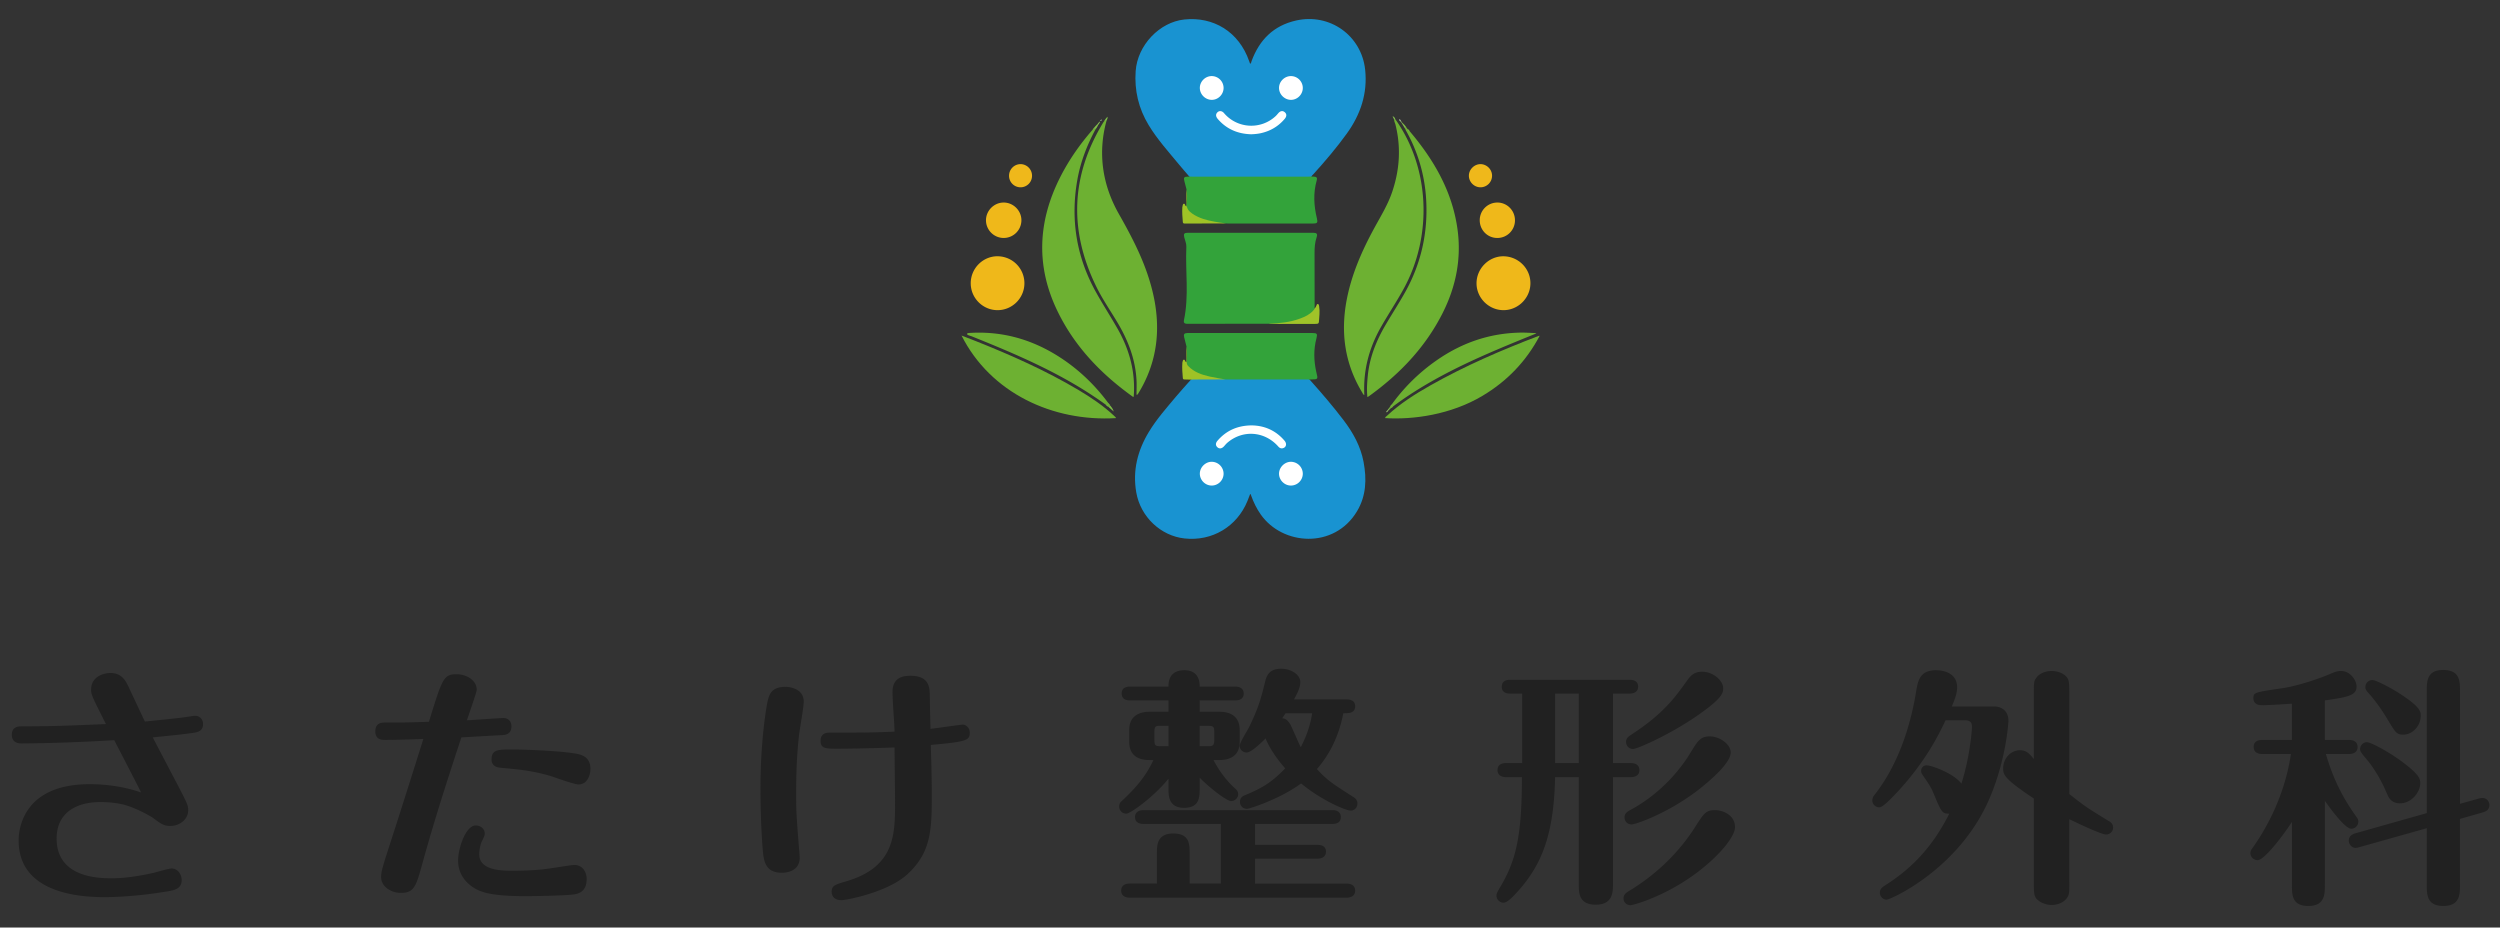 <svg xmlns="http://www.w3.org/2000/svg" viewBox="0 0 500 185.5"><rect x="0" y="0" width="500" height="185.5" fill="#333333" stroke="none"/><path d="M4.278 148.687c-1.861 0-1.912-1.358-1.912-1.711 0-1.709 1.409-1.709 2.013-1.709 6.39 0 9.661-.151 16.806-.454-2.666-5.282-2.968-5.886-2.968-6.842 0-2.919 2.918-3.372 3.874-3.372 2.213 0 3.019 1.509 3.572 2.666 1.107 2.365 3.019 6.441 3.321 7.045 1.962-.201 5.636-.554 8.252-.905.302-.05 1.56-.251 1.812-.251.603 0 1.559.453 1.559 1.659 0 1.46-1.107 1.661-2.365 1.812-2.466.351-4.377.503-7.698.855.453.855 4.025 7.699 4.83 9.208 2.063 3.974 2.264 4.377 2.264 5.334 0 1.911-1.762 3.169-3.573 3.169-1.358 0-1.911-.453-3.673-1.761-.654-.353-2.818-1.661-5.333-2.415-2.164-.604-4.529-.604-4.931-.604-5.385 0-8.806 2.516-8.806 7.296 0 7.85 8.453 7.95 11.07 7.95 2.415 0 5.283-.403 8.403-1.107.553-.151 3.019-.855 3.522-.855 1.207 0 2.013 1.157 2.013 2.315 0 1.811-1.46 2.062-3.472 2.365-5.485.905-10.264 1.057-11.925 1.057-4.83 0-17.208-.706-17.208-11.322 0-1.007 0-11.272 14.189-11.272 1.107 0 5.535 0 10.315 1.661-1.761-3.472-3.724-7.246-5.384-10.466-9.811.604-17.51.654-18.567.654zm80.297 23.651c-1.359 4.981-1.711 6.239-4.428 6.239-1.862 0-3.925-1.208-3.925-3.17 0-1.208.352-2.213 2.516-8.907.855-2.616 4.629-14.541 5.937-18.718-.604.05-5.233.201-7.598.201-.654 0-2.013 0-2.013-1.711 0-1.761 1.359-1.761 1.963-1.761 3.371 0 3.924 0 8.755-.151 2.717-8.754 2.918-9.51 5.585-9.51 1.912 0 3.975 1.208 3.975 3.069 0 .403-.352 1.41-1.962 6.139 1.157-.05 6.591-.453 7.346-.453s1.56.503 1.56 1.661c0 1.559-1.157 1.709-1.812 1.761-.251 0-6.34.351-8.201.453-2.717 8.252-5.383 16.505-7.698 24.858zm12.378-5.637c0 .504-.352 1.057-.553 1.509-.403.805-.553 2.064-.553 2.618 0 3.32 4.528 3.32 6.893 3.32.403 0 4.277 0 7.145-.453 1.459-.201 4.478-.704 4.931-.704 1.911 0 2.516 1.659 2.516 2.818 0 2.818-2.013 3.019-2.969 3.119-1.911.201-7.095.303-9.359.303-6.189 0-8.051-.706-8.906-1.007-1.962-.754-4.478-2.718-4.478-6.088 0-2.566 1.559-7.045 3.522-7.045 1.006 0 1.811.704 1.811 1.61zm5.585-16.806c1.661 0 8.503.201 12.177.756 1.257.201 3.371.503 3.371 3.119 0 1.308-.654 3.12-2.365 3.12-.905 0-4.73-1.41-5.534-1.661-3.522-1.057-6.089-1.308-9.913-1.661-.603-.05-1.962-.201-1.962-1.661 0-2.012 1.258-2.012 4.226-2.012zm58.208-9.559c0 1.055-.805 5.534-.906 6.441-.654 5.484-.604 10.516-.604 12.427 0 2.566 0 3.372.554 10.315.05.403.151 1.762.151 2.014 0 3.019-3.22 3.019-3.572 3.019-2.868 0-3.472-1.761-3.724-3.623-.151-1.358-.553-6.592-.553-13.234 0-7.396.704-13.183 1.207-16.251.403-2.315.705-4.076 3.824-4.076.05-.001 3.623-.001 3.623 2.968zm6.793 9.408c-2.416 0-3.422 0-3.422-1.609 0-1.057.654-1.611 1.711-1.611 6.692 0 8.755 0 13.083-.201-.051-2.213-.403-5.735-.403-7.95 0-2.917 2.164-3.22 3.572-3.22 3.724 0 3.824 2.315 3.874 3.675 0 .2.101 5.837.151 6.943.905-.102 6.189-.855 6.441-.855.603 0 1.409.604 1.409 1.609 0 1.561-.604 1.812-7.799 2.466.101 2.818.201 6.843.201 9.611 0 7.095 0 11.824-4.931 16.303-4.025 3.621-12.227 5.131-13.133 5.131-1.962 0-1.962-1.509-1.962-1.659 0-1.258.704-1.46 2.918-2.114 9.762-2.867 9.762-9.41 9.762-15.8 0-1.761-.101-9.41-.101-10.969-5.685.2-9.611.25-11.371.25zm66.158 5.988c-2.768 3.472-7.547 6.995-8.453 6.995-.855 0-1.41-.704-1.41-1.41 0-.251.05-.654.353-.955 1.962-1.862 4.68-4.379 6.491-8.353h-.805c-2.263 0-4.026-.957-4.026-3.623v-2.415c0-3.17 2.618-3.623 4.026-3.623h3.824v-2.265h-7.649c-.602 0-1.711-.1-1.711-1.408 0-1.208 1.057-1.36 1.711-1.36h7.649c0-.704 0-3.27 3.17-3.27 3.069 0 3.069 2.616 3.069 3.27h7.095c.554 0 1.711.151 1.711 1.41 0 1.208-1.107 1.358-1.711 1.358h-7.095v2.265h3.976c2.263 0 4.024 1.007 4.024 3.623v2.415c0 3.22-2.616 3.623-4.024 3.623h-1.208c1.208 2.365 2.868 4.429 4.377 5.737.151.15.554.453.554 1.107s-.554 1.358-1.41 1.358c-1.005 0-4.83-3.119-6.289-4.68v2.215c0 1.609 0 3.823-3.119 3.823-3.12 0-3.12-2.465-3.12-3.823v-2.014zm35.625 20.982c.604 0 1.711.201 1.711 1.41 0 1.257-1.157 1.408-1.711 1.408h-43.374c-.604 0-1.711-.201-1.711-1.408 0-1.258 1.157-1.41 1.711-1.41h5.434v-6.088c0-1.509 0-3.926 3.27-3.926 3.272 0 3.272 2.164 3.272 3.926v6.088h6.239v-11.926h-15.448c-.604 0-1.711-.15-1.711-1.358 0-1.258 1.157-1.408 1.711-1.408h37.738c.602 0 1.711.15 1.711 1.408s-1.158 1.358-1.711 1.358h-15.448v4.177h12.479c.604 0 1.711.151 1.711 1.358 0 1.258-1.158 1.41-1.711 1.41h-12.479v4.981h18.317zm-35.625-27.473v-4.076h-1.609c-.907 0-1.208.05-1.208 1.208v1.609c0 1.107.201 1.258 1.208 1.258h1.609zm6.24-4.076v4.076h1.711c.855 0 1.208-.1 1.208-1.258v-1.609c0-1.057-.251-1.208-1.208-1.208h-1.711zm29.385-5.284c.604 0 1.711.151 1.711 1.36 0 1.408-1.258 1.408-2.365 1.408-.654 3.322-2.012 7.398-5.284 11.17 2.164 2.315 2.818 2.718 7.448 5.687.654.453.654 1.057.654 1.207 0 .756-.554 1.41-1.358 1.41-.855 0-5.637-1.912-9.912-5.434-4.127 3.069-10.317 5.081-10.819 5.081-.805 0-1.408-.602-1.408-1.408 0-.251.05-.905.855-1.258 3.673-1.509 5.534-2.666 8.201-5.434-2.516-2.818-3.673-5.284-3.924-5.988-.907.905-2.869 2.818-3.775 2.818-.805 0-1.41-.604-1.41-1.358 0-.554 1.509-3.021 1.812-3.573 1.962-3.976 2.516-6.088 3.27-9.208.251-.955.654-2.616 3.17-2.616 2.164 0 3.874 1.258 3.874 2.666 0 1.057-.503 2.064-1.258 3.472h10.518zm-12.227 2.768c-.05.151-.554.855-.654 1.007.503.05.955.151 1.609 1.208.353.602 1.711 3.874 2.114 4.578.353-.756 1.762-3.322 2.265-6.793h-5.334zm53.93 12.781c-.251 11.17-2.516 17.007-6.843 22.139-.855.955-2.516 2.969-3.472 2.969-.855 0-1.41-.756-1.41-1.36 0-.453.102-.654.654-1.609 3.12-5.232 4.429-9.862 4.429-22.139h-3.17c-.604 0-1.711-.201-1.711-1.41 0-1.258 1.157-1.408 1.711-1.408h3.22v-13.888h-2.365c-.654 0-1.711-.151-1.711-1.358 0-1.308 1.107-1.41 1.711-1.41h23.85c.604 0 1.711.151 1.711 1.358 0 1.258-1.157 1.41-1.711 1.41h-3.32v13.888h3.571c.604 0 1.711.201 1.711 1.408 0 1.258-1.157 1.41-1.711 1.41h-3.571v21.384c0 1.509 0 4.127-3.422 4.127s-3.422-2.365-3.422-4.127V155.43h-4.729zm4.73-2.817v-13.888h-4.73v13.888h4.73zm19.372 24.706c-4.277 2.465-8.453 3.723-9.057 3.723-.654 0-1.36-.503-1.36-1.358 0-.756.454-1.107 1.208-1.559 4.73-2.869 9.51-7.045 13.183-12.831 1.661-2.616 2.114-3.27 3.876-3.27 1.509 0 4.024.905 4.024 3.42 0 2.415-5.182 8.1-11.874 11.875zm4.578-19.372c-6.189 4.78-12.63 6.943-13.384 6.943-.805 0-1.41-.604-1.41-1.41 0-.855.604-1.157 1.108-1.458 6.792-3.623 10.666-9.108 12.076-11.473 1.46-2.365 1.962-3.27 3.874-3.27 1.962 0 4.176 1.559 4.176 3.22.001 2.114-4.125 5.635-6.44 7.448zm-.503-14.644c-5.434 3.725-11.775 6.492-12.58 6.492-.855 0-1.408-.654-1.408-1.41 0-.754.503-1.107 1.057-1.46 6.339-4.126 8.704-7.396 10.969-10.566.855-1.208 1.509-2.012 3.22-2.012 2.263 0 4.176 1.861 4.176 3.27 0 .906 0 1.963-5.434 5.686zm49.906.756c-1.611 3.472-4.227 8.403-9.308 13.988-.957 1.007-3.12 3.422-3.926 3.422a1.395 1.395 0 0 1-1.408-1.358c0-.604.301-1.007.654-1.41 5.232-6.793 7.296-15.346 8.1-20.379.353-2.114.706-4.277 3.976-4.277.403 0 4.227 0 4.227 3.422 0 1.208-.453 2.365-1.057 3.824h8.503c.756 0 2.818.353 2.818 2.919 0 .15-.453 8.201-4.126 16.251-6.239 13.637-19.523 19.473-20.227 19.473a1.396 1.396 0 0 1-1.358-1.41c0-.804.604-1.157 1.057-1.458 5.787-3.673 9.711-8.151 12.83-14.341-1.408.05-1.609-.353-2.967-3.623-.654-1.611-1.007-2.114-2.416-4.176-.201-.303-.251-.454-.251-.756 0-.654.503-1.107 1.057-1.107 1.007 0 5.485 1.609 6.995 3.673 1.711-5.384 2.114-10.768 2.114-11.322 0-.654-.151-1.358-1.36-1.358h-3.927zm24.756 32.454c0 2.114 0 2.415-.503 3.12-.554.804-1.761 1.358-3.019 1.358a4.384 4.384 0 0 1-2.616-.855c-.957-.704-.957-1.46-.957-3.623v-16.806c-5.886-3.924-6.138-4.73-6.138-6.038 0-1.862 1.408-3.623 3.37-3.623 1.258 0 1.862.654 2.768 1.761v-13.133c0-2.114 0-2.466.504-3.12.553-.804 1.761-1.358 3.019-1.358.804 0 1.811.201 2.616.805.955.704.955 1.509.955 3.673v20.127c3.22 2.566 3.673 2.818 7.85 5.384.301.15.905.503.905 1.308 0 .855-.654 1.408-1.41 1.408-.704 0-3.723-1.308-7.346-3.069v12.681zm51.112.353c0 2.012 0 4.327-3.322 4.327-3.27 0-3.27-2.213-3.27-4.327v-12.479c-2.164 3.32-5.635 7.647-6.843 7.647-.754 0-1.46-.604-1.46-1.408 0-.453.151-.654.554-1.208 4.83-6.893 6.843-13.737 7.547-18.618h-5.737c-.553 0-1.711-.15-1.711-1.408 0-1.308 1.208-1.41 1.711-1.41h5.938v-7.246c-3.019.201-4.981.303-6.038.303-1.661 0-1.661-1.208-1.661-1.36 0-1.207.151-1.207 5.938-2.062 3.522-.554 7.849-2.164 9.007-2.668 1.258-.503 1.711-.754 2.616-.754 1.761 0 3.069 1.811 3.069 3.119 0 1.762-1.711 2.114-6.339 2.768v7.9h4.83c.554 0 1.711.151 1.711 1.41 0 1.258-1.157 1.408-1.711 1.408h-4.628c1.358 4.63 3.119 8.353 5.936 12.329.453.604.554.804.554 1.207 0 .756-.654 1.41-1.41 1.41-1.207 0-3.974-3.723-5.282-5.585v16.705zm6.944-7.448c-.301.1-.553.151-.855.151-.654 0-1.308-.654-1.308-1.46 0-1.057 1.007-1.358 1.358-1.46l14.241-4.026V138.22c0-1.912 0-4.227 3.27-4.227 3.372 0 3.372 2.265 3.372 4.227v22.542l3.773-1.057c.201-.05.504-.102.805-.102.704 0 1.308.654 1.308 1.41 0 1.107-1.007 1.358-1.308 1.46l-4.578 1.308v13.133c0 1.962 0 4.277-3.322 4.277-3.32 0-3.32-2.265-3.32-4.277v-11.272l-13.436 3.776zm1.459-20.982c.754 0 4.026 1.761 6.441 3.472 4.126 2.969 4.227 3.876 4.227 4.73 0 1.862-1.812 4.026-4.026 4.026-1.812 0-2.315-1.207-2.616-1.912-1.561-3.673-3.22-5.886-4.127-6.943-.955-1.157-1.257-1.509-1.257-1.962 0-.857.704-1.411 1.358-1.411zm1.107-12.429c.704 0 3.522 1.509 4.831 2.315 4.83 3.019 4.83 3.976 4.83 4.881 0 1.811-1.509 3.723-3.472 3.723-1.358 0-1.559-.403-3.12-2.969-1.559-2.616-2.917-4.327-4.024-5.534-.201-.253-.453-.504-.453-1.007 0-.755.602-1.409 1.408-1.409z" fill="#212121"/><path d="M261.915 75.917c2.351 2.61 4.633 5.277 6.764 8.07 1.925 2.524 3.448 5.253 4.039 8.417.64 3.426.535 6.764-1.319 9.856-4.548 7.581-14.883 6.863-19.251.635-.82-1.169-1.439-2.433-1.917-3.773-.037-.104-.019-.238-.2-.323-.183.475-.356.951-.549 1.42-2.105 5.121-7.063 8.067-12.564 7.471-4.782-.518-8.82-4.33-9.668-9.225-.756-4.365.271-8.386 2.548-12.129 1.54-2.532 3.498-4.743 5.39-7.004.97-1.159 1.997-2.271 2.999-3.405.242-.265.568-.201.868-.206 2.003-.028 4.006.031 6.01.006 5.383-.021 10.766-.008 16.149-.006.245.002.507-.016.701.196zm-24.053-40.608c-.666-.777-1.347-1.543-1.997-2.334-2.132-2.59-4.396-5.078-6.143-7.967-2.01-3.326-2.863-6.923-2.589-10.795.364-5.166 4.761-9.787 9.728-10.314 5.782-.614 10.925 2.413 12.977 8.35.056.163.117.324.187.518.229-.137.224-.368.291-.55 1.565-4.248 4.393-7.102 8.909-8.116 6.737-1.513 13.081 3.001 13.807 9.849.504 4.753-.925 8.965-3.678 12.777-2.047 2.834-4.311 5.495-6.655 8.087-.141.156-.329.277-.398.493-.19.309-.508.24-.785.243-1.28.013-2.56.006-3.84.006-6.265 0-12.53.003-18.795-.006-.348 0-.749.128-1.019-.241z" fill="#1993d1"/><path d="M253.81 64.745l-16.355.015c-.039 0-.078 0-.116-.002-.445-.015-.652-.248-.559-.681 1.055-4.879.268-9.819.489-14.726.029-.657-.28-1.282-.429-1.923-.151-.651.007-.871.673-.871 8.382-.003 16.764-.002 25.146 0 .694 0 .89.231.664.901-.36 1.067-.42 2.154-.413 3.267.023 3.647.012 7.295.015 10.943.125.303-.102.469-.265.649-.53.59-1.207.966-1.923 1.277-2.213.96-4.535 1.266-6.927 1.151z" fill="#33a33a"/><path d="M221.327 24.074a24.683 24.683 0 0 0-.731 3.619c-.646 5.415.542 10.453 3.212 15.158 2.194 3.867 4.269 7.784 5.7 12.01 1.235 3.646 1.986 7.378 1.9 11.244-.102 4.587-1.407 8.819-3.829 12.71-.037.06-.09.11-.273.149 0-1.015.05-2.033-.009-3.045-.241-4.123-1.686-7.852-3.774-11.369-1.425-2.4-3.027-4.702-4.257-7.211-5.501-11.226-5.12-22.211 1.432-32.92.029-.047.072-.086.109-.129.166-.091.233-.415.52-.216zm57.733-.234c6.904 9.675 7.493 23.271 1.694 33.882-1.433 2.623-3.095 5.108-4.571 7.705-2.389 4.202-3.569 8.695-3.317 13.573-.251-.078-.303-.3-.403-.464-3.527-5.805-4.384-12.056-3.104-18.66.985-5.083 3.044-9.755 5.504-14.269 1.289-2.365 2.709-4.66 3.579-7.235 1.498-4.432 1.789-8.912.647-13.469-.079-.316-.268-.604-.246-.946-.015-.201.078-.201.217-.117z" fill="#6db132"/><path d="M281.969 26.285c4.818 5.692 8.464 11.968 9.52 19.487.833 5.933-.289 11.554-2.976 16.868-3.457 6.839-8.595 12.203-14.773 16.636-.06.043-.131.071-.257.139-.163-1.438-.063-2.823.068-4.204.35-3.683 1.684-7.027 3.539-10.192 1.275-2.175 2.651-4.288 3.887-6.487 3.286-5.848 4.667-12.131 4.244-18.8a31.548 31.548 0 0 0-4.023-13.606c-.056-.099-.09-.211-.134-.317-.101-.313-.071-.364.196-.338l.266.344c.112.19.271.336.443.47zm-62.862-.425c-1.726 3.212-3.026 6.579-3.653 10.184-1.371 7.875-.169 15.336 3.71 22.331 1.391 2.509 2.96 4.918 4.374 7.415 2.533 4.473 3.561 8.947 3.205 13.549-.104.067-.18.005-.26-.052-6.407-4.601-11.727-10.171-15.132-17.366-4.213-8.904-3.726-17.739.669-26.444 1.749-3.464 3.956-6.622 6.509-9.541.12-.096.218-.224.349-.3.306-.175.279.02.229.224z" fill="#6db132"/><path d="M237.862 35.309c.232.007.465.02.697.02h23.045c.232 0 .465-.013.697-.02.155.004.31.005.465.013.547.03.729.226.583.736-.73 2.55-.577 5.091.037 7.633.204.847.07 1.017-.789 1.018l-16.77.003c-.213 0-.426-.014-.639-.022-.993-.127-2.001-.091-2.986-.321-1.215-.284-2.4-.633-3.479-1.282-.2-.12-.397-.244-.575-.394-.545-.458-.952-.914-.858-1.758.113-1.013.056-2.052.01-3.079-.136-.521-.271-1.043-.409-1.563-.214-.801-.097-.955.741-.972l.23-.012zm24.053 40.608c-.193-.009-.386-.027-.579-.027l-15.755.01c-.174 0-.348-.013-.522-.019-1.862-.116-3.694-.375-5.422-1.135-.734-.323-1.411-.726-1.976-1.302-.29-.295-.425-.576-.376-1.063.102-1.015.06-2.049.014-3.074-.157-.62-.319-1.239-.469-1.861-.146-.607.03-.832.663-.839.854-.009 1.708-.002 2.562-.002h22.419c.937 0 1.05.159.811 1.07-.582 2.219-.531 4.443-.039 6.67.008.038.018.076.027.113.351 1.41.351 1.41-1.069 1.433-.096.002-.193.017-.289.026z" fill="#33a33a"/><path d="M307.94 67.154c-2.718 5.144-6.535 9.079-11.422 12-6.357 3.8-13.945 4.827-19.5 4.464.036-.238.245-.335.389-.47 2.602-2.424 5.58-4.318 8.657-6.058 6.918-3.914 14.192-7.055 21.607-9.887.035-.013.075-.014.269-.049zm-115.63-.039c.99.383 1.907.729 2.818 1.092 7.07 2.816 14.016 5.897 20.57 9.794 2.522 1.5 4.952 3.135 7.106 5.147.128.119.252.242.372.369.019.02.007.07.009.106-12.612.764-25.086-5.019-30.875-16.508z" fill="#6db132"/><path d="M300.702 62.031c-2.94.002-5.392-2.436-5.396-5.366-.005-2.964 2.479-5.446 5.413-5.408 2.969.038 5.373 2.456 5.365 5.396-.008 2.941-2.444 5.375-5.382 5.378zm-106.556-5.37c-.007-2.986 2.441-5.44 5.394-5.407a5.391 5.391 0 0 1 5.343 5.402c-.004 2.956-2.419 5.375-5.367 5.375-2.951 0-5.364-2.412-5.37-5.37z" fill="#efb81a"/><path d="M278.26 81.588l-.198.157c-.128.043-.264.105-.259-.126l.256-.35c.124-.115.281-.206.302-.399a37.35 37.35 0 0 1 8.776-8.67c5.093-3.603 10.739-5.579 17.003-5.677.969-.015 1.939.058 2.908.093.05.002.099.027.228.065-10.015 4.06-19.952 8.106-28.643 14.592-.165.058-.267.189-.373.315zm-84.568-14.984c6.32-.441 12.154 1.088 17.534 4.383 4.1 2.511 7.549 5.744 10.415 9.6.082.172.161.346.336.447.03.013.045.035.043.068.074.268-.018.373-.293.296a.072.072 0 0 1-.073-.05c-.155-.158-.269-.367-.513-.416-8.205-5.964-17.44-9.908-26.774-13.658-.301-.121-.636-.159-.903-.363-.167-.28.12-.227.228-.307z" fill="#6db132"/><path d="M200.726 47.594a3.552 3.552 0 0 1-3.529-3.566c.013-1.916 1.613-3.512 3.528-3.52 1.939-.008 3.559 1.609 3.558 3.548a3.553 3.553 0 0 1-3.557 3.538zm102.267-3.514a3.516 3.516 0 0 1-3.577 3.514c-1.936-.018-3.477-1.6-3.468-3.562a3.53 3.53 0 0 1 3.516-3.524c1.957-.003 3.54 1.598 3.529 3.572z" fill="#efb81a"/><path d="M296.088 37.46c-1.249-.004-2.296-1.044-2.312-2.294-.015-1.253 1.079-2.35 2.335-2.34 1.249.01 2.293 1.057 2.3 2.305a2.312 2.312 0 0 1-2.323 2.329zm-89.682-2.318a2.292 2.292 0 0 1-2.319 2.318 2.294 2.294 0 0 1-2.276-2.304c-.004-1.291 1.046-2.345 2.32-2.33a2.316 2.316 0 0 1 2.275 2.316z" fill="#efb81b"/><path d="M253.81 64.745c2.127-.091 4.236-.293 6.252-1.047.948-.355 1.852-.784 2.552-1.55.132-.144.27-.279.309-.48.195-.121.246-.336.349-.52.076-.136.062-.401.314-.338.19.048.212.256.24.428.087.539.105 1.081.067 1.625-.024.348-.054.696-.075 1.045-.05.831-.048.871-.877.876-2.988.019-5.976.008-8.964.007-.056-.001-.111-.03-.167-.046z" fill="#a0c329"/><path d="M237.299 69.307c.163 1.037.062 2.081.054 3.121-.002.326.07.545.281.768 1.174 1.242 2.712 1.754 4.309 2.116 1.029.233 2.077.382 3.116.569-2.061.007-4.122.013-6.182.022-.231.001-.461.016-.692.024-.426-.011-.851-.028-1.277-.031-.202-.001-.323-.05-.343-.284-.089-1.023-.174-2.046-.093-3.074.008-.095.042-.189.064-.283.032-.133.062-.287.214-.316.21-.039.234.151.294.29.036.083.084.161.254.222l.001-3.144z" fill="#9fc226"/><path d="M237.299 37.855c.162.937.127 1.891.046 2.82-.087.99.392 1.553 1.106 2.045 1.351.93 2.894 1.335 4.478 1.616.75.133 1.506.236 2.259.353-2.753.006-5.506.01-8.258.019-.231.001-.347-.063-.369-.321-.082-.967-.159-1.933-.099-2.904.008-.134.043-.267.074-.399.036-.149.06-.328.256-.34.176-.01.191.159.242.28.043.1.093.196.265.277v-3.446z" fill="#9fc326"/><path d="M219.107 25.86c-.037-.086-.002-.276-.192-.153-.126.081-.212.228-.385.23a7.737 7.737 0 0 1 1.022-1.17c.114-.019.181.004.129.139-.159.337-.332.666-.574.954z" fill="#7fbe48"/><path d="M281.259 25.472c-.226.02-.188.192-.196.338l-.771-1.269c-.009-.054.012-.089.067-.1.332.315.658.636.9 1.031z" fill="#7ebd46"/><path d="M221.727 81.4c.18-.018.275-.118.293-.296.319.347.6.718.72 1.206l-1.013-.91z" fill="#7ebd47"/><path d="M221.327 24.074c-.221-.041-.332.178-.519.217.175-.336.386-.646.686-.954.074.316-.061.523-.167.737z" fill="#7fbe49"/><path d="M279.06 23.84c-.094-.001-.169.033-.217.117l-.325-.706c.357.082.444.34.542.589z" fill="#84c04f"/><path d="M219.681 24.906l-.129-.139c.097-.187.235-.337.453-.487-.001.297-.19.448-.324.626z" fill="#89c258"/><path d="M221.141 80.935c.298-.018.447.148.513.416a1.603 1.603 0 0 1-.513-.416z" fill="#7ebd47"/><path d="M281.969 26.285c-.261-.049-.411-.204-.444-.469.225.084.333.278.444.469z" fill="#7ebd46"/><path d="M280.359 24.44l-.067.1-.288-.354c-.036-.118.006-.145.113-.099l.242.353z" fill="#a5cf81"/><path d="M277.802 81.62c.059.099.16.11.259.126l-.249.228c-.126.023-.178-.026-.148-.153l.138-.201z" fill="#7fbe48"/><path d="M221.977 81.036c-.274-.028-.335-.215-.336-.447.155.116.262.269.336.447z" fill="#7ebd47"/><path d="M277.664 81.82l.148.153-.234.232c-.07.043-.135.037-.196-.018l.282-.367z" fill="#93c763"/><path d="M280.117 24.087l-.113.099c-.092-.086-.239-.194-.099-.303.077-.059.177.092.212.204z" fill="#e2efd6"/><path d="M278.36 80.871c.03.232-.07.366-.302.399a.867.867 0 0 1 .302-.399z" fill="#7fbe48"/><path d="M220.329 24.027c-.037.04-.079.105-.139.141-.047.028-.123 0-.097-.07a.401.401 0 0 1 .142-.165c.065-.046.094.001.094.094z" fill="#d2e7c1"/><path d="M278.26 81.588c.028-.219.152-.324.372-.315a.805.805 0 0 1-.372.315z" fill="#7fbe48"/><path d="M277.383 82.187l.196.018c-.088.104-.165.294-.309.229-.09-.04.046-.171.113-.247z" fill="#a5cf82"/><path d="M250.348 85.078c2.551.04 4.813 1.007 6.566 3.073.454.535.37 1.183-.164 1.429-.422.195-.778.084-1.089-.268-2.695-3.053-7.016-3.41-10.109-.832-.266.222-.496.49-.725.752-.428.487-.912.584-1.315.245-.416-.349-.437-.84-.012-1.332 1.765-2.047 4.015-3.043 6.848-3.067zm-8.008 12.033c-1.295-.002-2.371-1.08-2.373-2.378-.002-1.269 1.123-2.388 2.387-2.375a2.397 2.397 0 0 1 2.363 2.387 2.385 2.385 0 0 1-2.377 2.366zm18.22-2.357a2.386 2.386 0 0 1-2.386 2.357c-1.293-.006-2.375-1.096-2.369-2.386.006-1.266 1.142-2.386 2.4-2.366a2.397 2.397 0 0 1 2.355 2.395zm-10.339-67.901c-2.631-.074-4.89-1.007-6.647-3.038-.426-.492-.464-.927-.134-1.302.373-.423.943-.379 1.358.104a7.152 7.152 0 0 0 10.284.651c.2-.181.375-.392.551-.598.43-.502.886-.587 1.308-.237.418.348.435.821.003 1.334-1.255 1.49-2.846 2.434-4.743 2.861-.644.144-1.3.204-1.98.225zm-5.504-9.291c.013 1.297-1.057 2.399-2.341 2.408-1.289.01-2.387-1.063-2.409-2.352-.021-1.286 1.059-2.389 2.351-2.401a2.385 2.385 0 0 1 2.399 2.345zm15.843.004c.012 1.297-1.062 2.398-2.345 2.405-1.287.007-2.391-1.072-2.41-2.355-.019-1.281 1.069-2.387 2.36-2.398a2.385 2.385 0 0 1 2.395 2.348z" fill="#fff"/></svg>